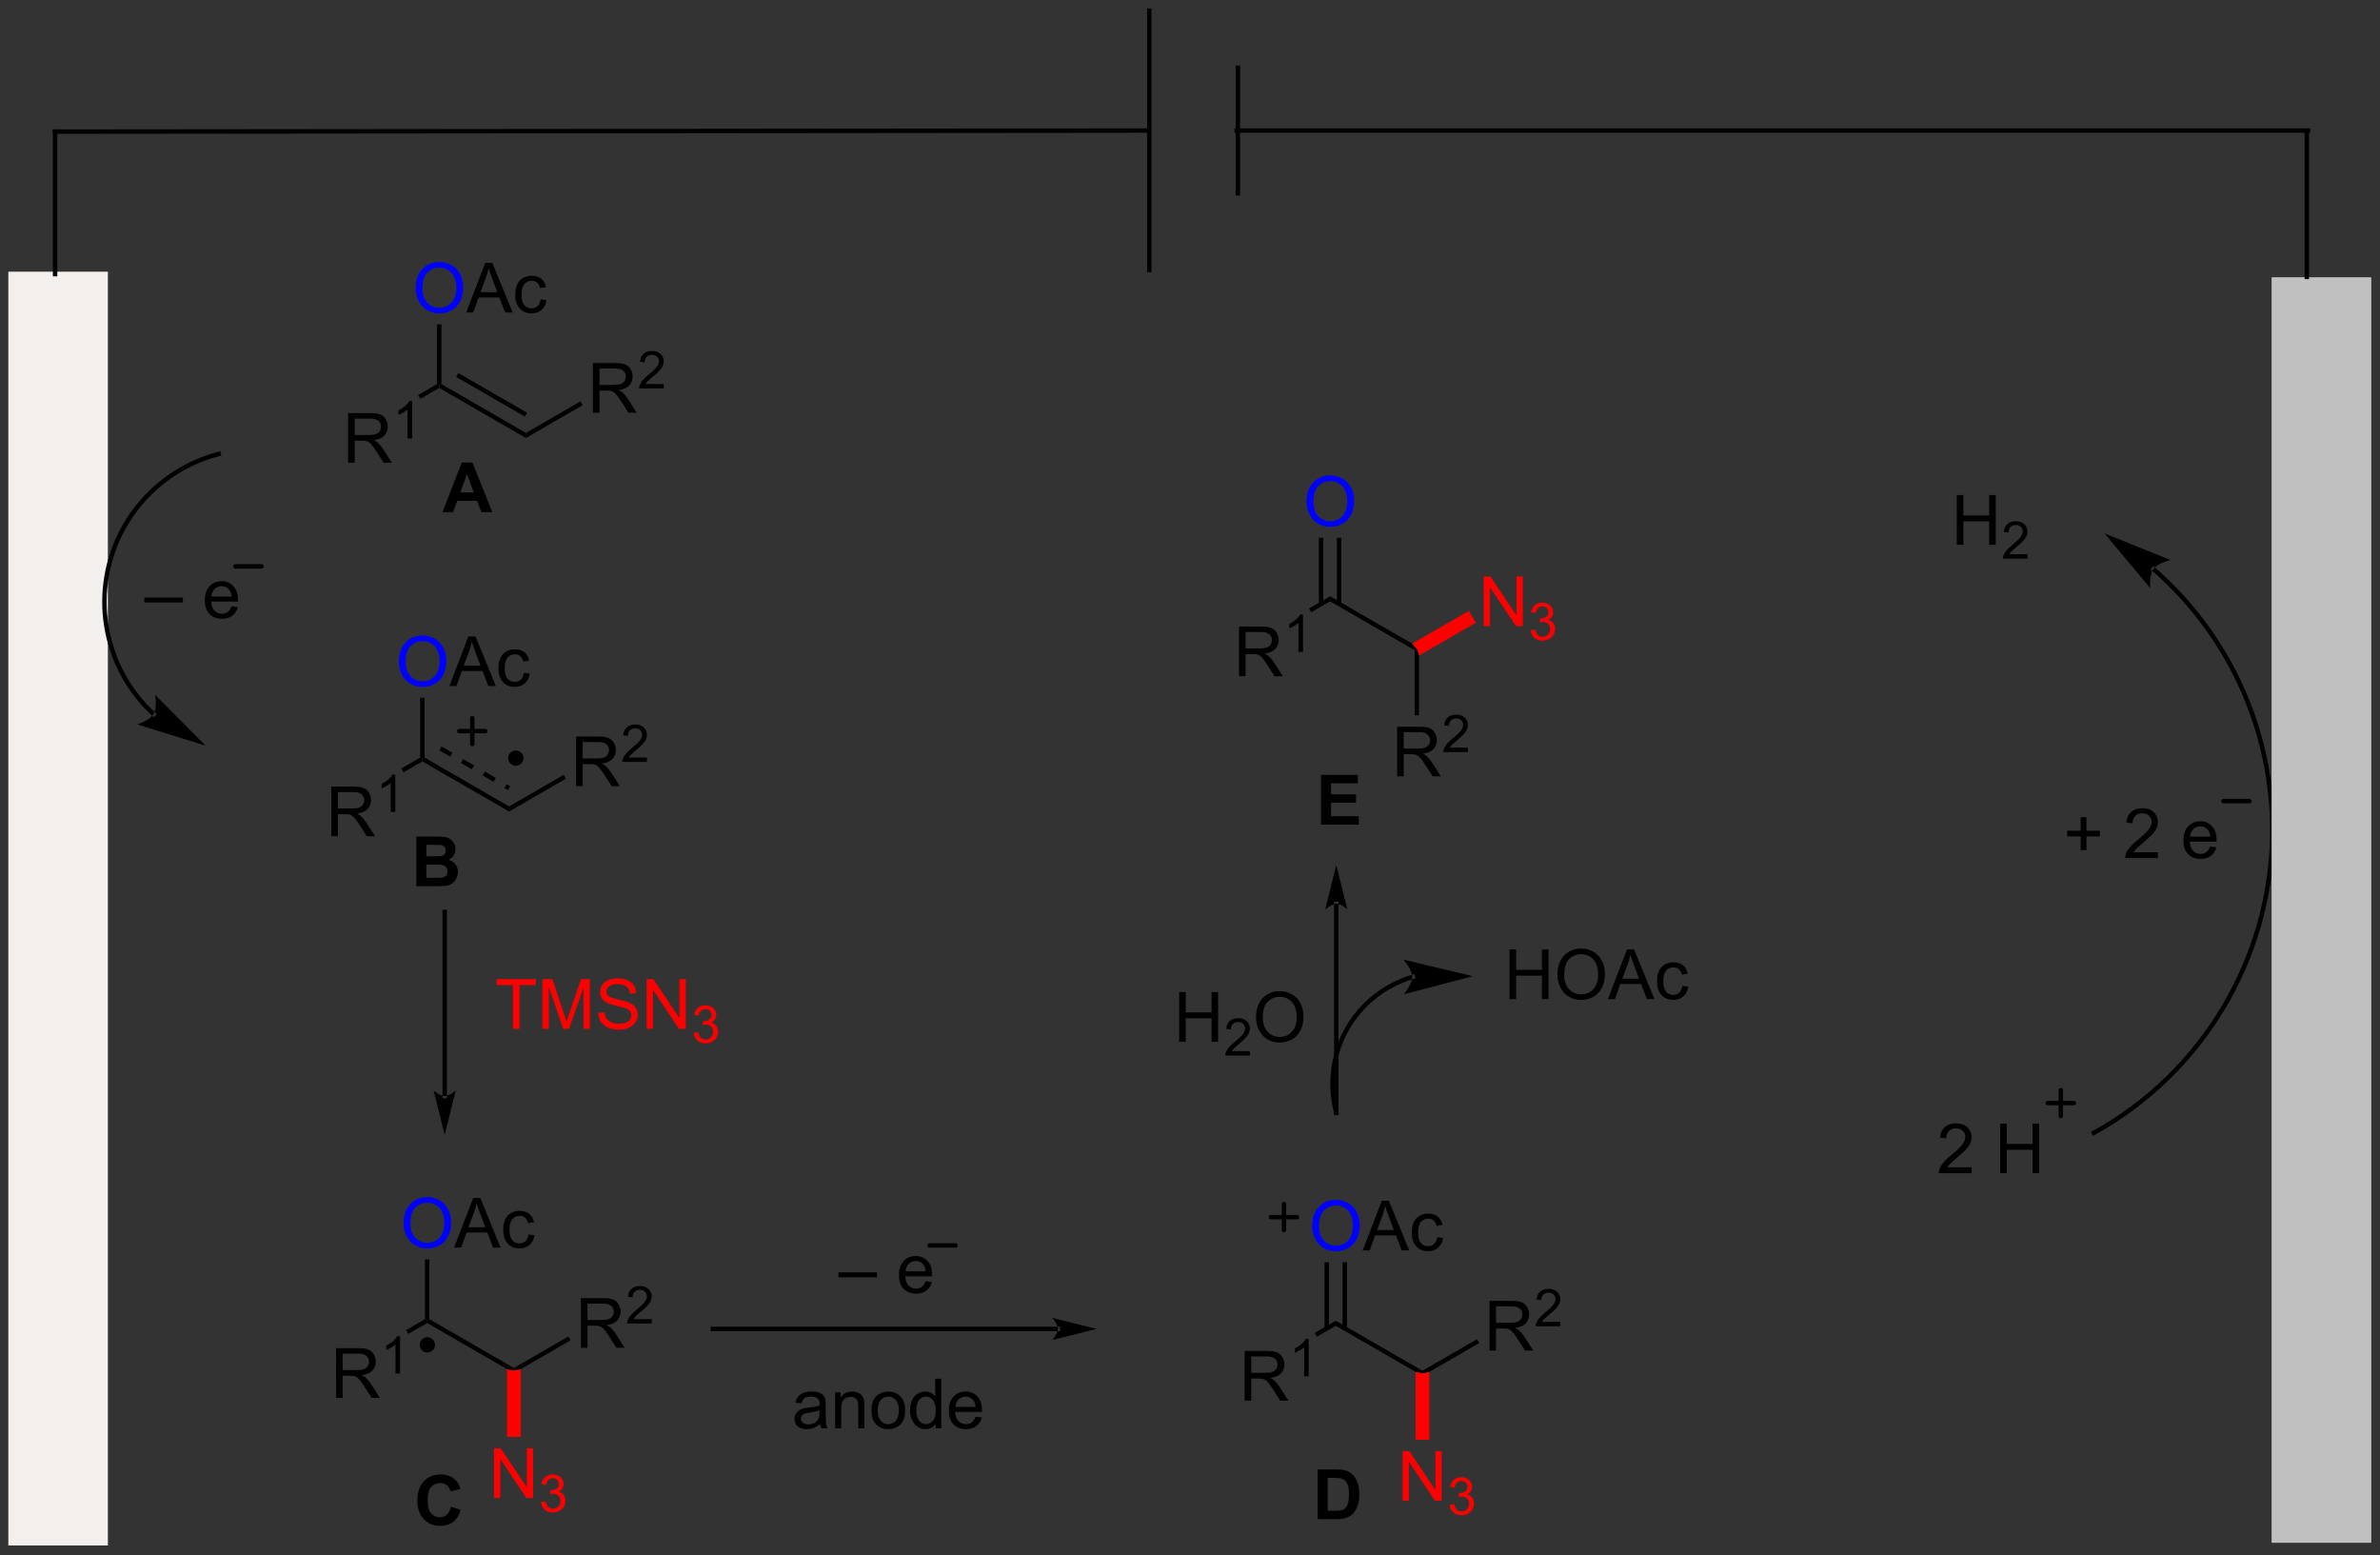 <?xml version="1.0" encoding="UTF-8"?>
<!DOCTYPE svg PUBLIC '-//W3C//DTD SVG 1.0//EN'
          'http://www.w3.org/TR/2001/REC-SVG-20010904/DTD/svg10.dtd'>
<svg stroke-dasharray="none" shape-rendering="auto" xmlns="http://www.w3.org/2000/svg" font-family="'Dialog'" text-rendering="auto" width="753" fill-opacity="1" color-interpolation="auto" color-rendering="auto" preserveAspectRatio="xMidYMid meet" font-size="12px" viewBox="0 0 753 492" fill="black" xmlns:xlink="http://www.w3.org/1999/xlink" stroke="black" image-rendering="auto" stroke-miterlimit="10" stroke-linecap="square" stroke-linejoin="miter" font-style="normal" stroke-width="1" height="492" stroke-dashoffset="0" font-weight="normal" stroke-opacity="1"
><rect x="0" y="0" width="753" height="492" fill="#333333" stroke="none"/><!--Generated by the Batik Graphics2D SVG Generator--><defs id="genericDefs"
  /><g
  ><defs id="defs1"
    ><clipPath clipPathUnits="userSpaceOnUse" id="clipPath1"
      ><path d="M0.941 0.37 L283.252 0.37 L283.252 184.685 L0.941 184.685 L0.941 0.37 Z"
      /></clipPath
      ><clipPath clipPathUnits="userSpaceOnUse" id="clipPath2"
      ><path d="M44.963 17.54 L44.963 196.73 L319.424 196.73 L319.424 17.54 Z"
      /></clipPath
    ></defs
    ><g fill="rgb(242,239,236)" transform="scale(2.667,2.667) translate(-0.941,-0.37) matrix(1.029,0,0,1.029,-45.308,-17.672)" stroke="rgb(242,239,236)"
    ><path d="M46.191 49.152 L57.135 49.152 L57.135 195.502 L46.191 195.502 Z" stroke="none" clip-path="url(#clipPath2)"
    /></g
    ><g fill="rgb(242,239,236)" stroke-width="0.51" transform="matrix(2.743,0,0,2.743,-123.332,-48.112)" stroke="rgb(242,239,236)"
    ><path fill="none" d="M46.191 49.152 L57.135 49.152 L57.135 195.502 L46.191 195.502 Z" clip-path="url(#clipPath2)"
    /></g
    ><g fill="rgb(242,239,236)" stroke-width="0.51" transform="matrix(2.743,0,0,2.743,-123.332,-48.112)" stroke="rgb(242,239,236)"
    ><path fill="none" d="M46.191 49.152 L57.135 49.152 L57.135 195.502 L46.191 195.502 Z" clip-path="url(#clipPath2)"
    /></g
    ><g transform="matrix(2.743,0,0,2.743,-123.332,-48.112)"
    ><path d="M177.311 32.849 L177.311 32.849 L51.317 32.973 L51.062 32.973 L51.061 32.463 L51.316 32.462 L177.311 32.339 L177.566 32.339 L177.566 32.849 Z" stroke="none" clip-path="url(#clipPath2)"
    /></g
    ><g transform="matrix(2.743,0,0,2.743,-123.332,-48.112)"
    ><path d="M177.782 18.768 L177.782 18.768 L177.782 48.681 L177.782 48.936 L177.272 48.936 L177.272 48.681 L177.272 18.768 L177.272 18.512 L177.782 18.512 Z" stroke="none" clip-path="url(#clipPath2)"
    /></g
    ><g transform="matrix(2.743,0,0,2.743,-123.332,-48.112)"
    ><path d="M187.995 25.352 L187.995 25.352 L187.995 39.838 L187.995 40.093 L187.485 40.093 L187.485 39.838 L187.485 25.352 L187.485 25.097 L187.995 25.097 Z" stroke="none" clip-path="url(#clipPath2)"
    /></g
    ><g transform="matrix(2.743,0,0,2.743,-123.332,-48.112)"
    ><path d="M62.517 100.085 L62.517 100.085 C62.515 100.084 62.514 100.083 62.512 100.082 L62.686 99.894 L62.513 100.082 C62.507 100.077 62.502 100.072 62.496 100.067 L62.67 99.879 L62.496 100.067 C62.153 99.749 61.822 99.418 61.505 99.075 L61.692 98.902 L61.505 99.075 C60.871 98.389 60.292 97.656 59.774 96.882 L59.986 96.74 L59.774 96.882 C57.701 93.786 56.594 90.044 56.772 86.131 L57.026 86.142 L56.772 86.131 C56.949 82.218 58.391 78.591 60.735 75.696 L60.735 75.696 C63.079 72.8 66.327 70.636 70.117 69.648 L70.364 69.584 L70.493 70.078 L70.246 70.142 C66.564 71.102 63.409 73.204 61.132 76.017 L60.933 75.856 L61.132 76.017 C58.854 78.83 57.454 82.353 57.281 86.154 L57.281 86.154 C57.109 89.955 58.184 93.591 60.198 96.598 L60.198 96.598 C60.702 97.35 61.264 98.063 61.879 98.729 L61.879 98.729 C62.187 99.062 62.509 99.383 62.843 99.692 L62.843 99.692 C62.848 99.697 62.853 99.702 62.858 99.707 L62.859 99.707 C62.86 99.708 62.861 99.709 62.862 99.71 L63.05 99.883 L62.704 100.258 ZM68.657 103.514 L62.851 97.657 C62.851 97.657 63.124 99.138 62.67 99.886 C62.217 100.635 60.779 101.079 60.779 101.079 Z" stroke="none" clip-path="url(#clipPath2)"
    /></g
    ><g transform="matrix(2.743,0,0,2.743,-123.332,-48.112)"
    ><path d="M85.115 70.902 L85.115 65.176 L87.654 65.176 Q88.419 65.176 88.818 65.329 Q89.216 65.483 89.453 65.874 Q89.693 66.264 89.693 66.738 Q89.693 67.347 89.297 67.767 Q88.904 68.183 88.078 68.295 Q88.38 68.441 88.537 68.582 Q88.867 68.887 89.164 69.342 L90.162 70.902 L89.209 70.902 L88.451 69.71 Q88.117 69.194 87.901 68.92 Q87.688 68.647 87.518 68.538 Q87.349 68.428 87.172 68.387 Q87.044 68.358 86.75 68.358 L85.873 68.358 L85.873 70.902 L85.115 70.902 ZM85.873 67.702 L87.5 67.702 Q88.021 67.702 88.313 67.595 Q88.607 67.488 88.758 67.251 Q88.912 67.014 88.912 66.738 Q88.912 66.332 88.615 66.072 Q88.32 65.808 87.685 65.808 L85.873 65.808 L85.873 67.702 Z" stroke="none" clip-path="url(#clipPath2)"
    /></g
    ><g transform="matrix(2.743,0,0,2.743,-123.332,-48.112)"
    ><path d="M92.498 68.102 L91.971 68.102 L91.971 64.741 Q91.779 64.922 91.471 65.104 Q91.162 65.286 90.916 65.378 L90.916 64.868 Q91.358 64.659 91.688 64.364 Q92.02 64.067 92.158 63.79 L92.498 63.79 L92.498 68.102 Z" stroke="none" clip-path="url(#clipPath2)"
    /></g
    ><g transform="matrix(2.743,0,0,2.743,-123.332,-48.112)"
    ><path d="M93.446 63.529 L93.191 63.087 L95.367 61.831 L95.622 61.978 L95.622 62.273 Z" stroke="none" clip-path="url(#clipPath2)"
    /></g
    ><g transform="matrix(2.743,0,0,2.743,-123.332,-48.112)"
    ><path d="M95.622 62.273 L95.622 61.978 L95.877 61.831 L105.622 67.458 L105.622 68.047 ZM97.573 60.999 L105.495 65.573 L105.75 65.131 L97.828 60.557 Z" stroke="none" clip-path="url(#clipPath2)"
    /></g
    ><g fill="blue" transform="matrix(2.743,0,0,2.743,-123.332,-48.112)" stroke="blue"
    ><path d="M92.91 50.792 Q92.91 49.365 93.675 48.56 Q94.441 47.753 95.652 47.753 Q96.444 47.753 97.079 48.133 Q97.717 48.511 98.05 49.188 Q98.386 49.865 98.386 50.724 Q98.386 51.597 98.035 52.284 Q97.683 52.972 97.037 53.326 Q96.394 53.68 95.647 53.68 Q94.839 53.68 94.201 53.289 Q93.566 52.896 93.238 52.222 Q92.91 51.544 92.91 50.792 ZM93.691 50.802 Q93.691 51.839 94.246 52.435 Q94.803 53.029 95.644 53.029 Q96.498 53.029 97.05 52.427 Q97.605 51.826 97.605 50.722 Q97.605 50.021 97.368 49.5 Q97.131 48.979 96.675 48.693 Q96.222 48.404 95.654 48.404 Q94.85 48.404 94.269 48.959 Q93.691 49.511 93.691 50.802 Z" stroke="none" clip-path="url(#clipPath2)"
    /></g
    ><g transform="matrix(2.743,0,0,2.743,-123.332,-48.112)"
    ><path d="M98.731 53.581 L100.932 47.854 L101.75 47.854 L104.093 53.581 L103.229 53.581 L102.562 51.847 L100.166 51.847 L99.539 53.581 L98.731 53.581 ZM100.385 51.229 L102.328 51.229 L101.729 49.644 Q101.455 48.919 101.323 48.456 Q101.213 49.005 101.015 49.55 L100.385 51.229 ZM107.315 52.06 L108.007 52.151 Q107.893 52.865 107.427 53.271 Q106.96 53.675 106.281 53.675 Q105.429 53.675 104.911 53.117 Q104.393 52.56 104.393 51.521 Q104.393 50.849 104.614 50.347 Q104.838 49.841 105.294 49.591 Q105.75 49.339 106.284 49.339 Q106.96 49.339 107.39 49.68 Q107.82 50.021 107.94 50.651 L107.257 50.755 Q107.159 50.339 106.911 50.128 Q106.664 49.917 106.312 49.917 Q105.781 49.917 105.448 50.297 Q105.117 50.677 105.117 51.503 Q105.117 52.339 105.437 52.719 Q105.757 53.097 106.273 53.097 Q106.687 53.097 106.963 52.844 Q107.242 52.589 107.315 52.06 Z" stroke="none" clip-path="url(#clipPath2)"
    /></g
    ><g transform="matrix(2.743,0,0,2.743,-123.332,-48.112)"
    ><path d="M95.877 61.831 L95.622 61.978 L95.367 61.831 L95.367 54.937 L95.877 54.937 Z" stroke="none" clip-path="url(#clipPath2)"
    /></g
    ><g transform="matrix(2.743,0,0,2.743,-123.332,-48.112)"
    ><path d="M113.353 65.129 L113.353 59.402 L115.892 59.402 Q116.657 59.402 117.056 59.556 Q117.454 59.709 117.691 60.1 Q117.931 60.49 117.931 60.964 Q117.931 61.574 117.535 61.993 Q117.142 62.41 116.316 62.522 Q116.618 62.668 116.775 62.808 Q117.105 63.113 117.402 63.569 L118.4 65.129 L117.447 65.129 L116.689 63.936 Q116.355 63.42 116.139 63.147 Q115.926 62.873 115.756 62.764 Q115.587 62.654 115.41 62.613 Q115.282 62.584 114.988 62.584 L114.111 62.584 L114.111 65.129 L113.353 65.129 ZM114.111 61.928 L115.738 61.928 Q116.259 61.928 116.551 61.821 Q116.845 61.714 116.996 61.477 Q117.15 61.24 117.15 60.964 Q117.15 60.558 116.853 60.298 Q116.558 60.035 115.923 60.035 L114.111 60.035 L114.111 61.928 Z" stroke="none" clip-path="url(#clipPath2)"
    /></g
    ><g transform="matrix(2.743,0,0,2.743,-123.332,-48.112)"
    ><path d="M121.521 61.821 L121.521 62.328 L118.681 62.328 Q118.676 62.137 118.744 61.961 Q118.852 61.672 119.09 61.391 Q119.33 61.11 119.781 60.741 Q120.48 60.166 120.727 59.831 Q120.973 59.495 120.973 59.196 Q120.973 58.883 120.748 58.668 Q120.525 58.452 120.164 58.452 Q119.783 58.452 119.555 58.68 Q119.326 58.909 119.324 59.313 L118.781 59.258 Q118.838 58.651 119.201 58.334 Q119.564 58.016 120.176 58.016 Q120.795 58.016 121.154 58.36 Q121.516 58.702 121.516 59.207 Q121.516 59.465 121.41 59.715 Q121.305 59.963 121.058 60.239 Q120.814 60.514 120.246 60.995 Q119.771 61.393 119.637 61.535 Q119.502 61.678 119.414 61.821 L121.521 61.821 Z" stroke="none" clip-path="url(#clipPath2)"
    /></g
    ><g transform="matrix(2.743,0,0,2.743,-123.332,-48.112)"
    ><path d="M105.622 68.047 L105.622 67.458 L111.916 63.824 L112.171 64.266 Z" stroke="none" clip-path="url(#clipPath2)"
    /></g
    ><g transform="matrix(2.743,0,0,2.743,-123.332,-48.112)"
    ><path d="M61.608 87.012 L61.608 86.445 L66.058 86.445 L66.058 87.012 L61.608 87.012 ZM71.662 87.466 L72.389 87.554 Q72.217 88.192 71.751 88.544 Q71.287 88.895 70.566 88.895 Q69.654 88.895 69.121 88.335 Q68.589 87.773 68.589 86.762 Q68.589 85.716 69.129 85.137 Q69.668 84.559 70.527 84.559 Q71.358 84.559 71.884 85.127 Q72.412 85.692 72.412 86.718 Q72.412 86.781 72.41 86.906 L69.316 86.906 Q69.355 87.591 69.701 87.955 Q70.05 88.317 70.569 88.317 Q70.957 88.317 71.23 88.114 Q71.504 87.911 71.662 87.466 ZM69.355 86.328 L71.67 86.328 Q71.623 85.804 71.404 85.544 Q71.069 85.137 70.535 85.137 Q70.05 85.137 69.72 85.463 Q69.389 85.786 69.355 86.328 Z" stroke="none" clip-path="url(#clipPath2)"
    /></g
    ><g transform="matrix(2.743,0,0,2.743,-123.332,-48.112)"
    ><path d="M83.175 113.973 L83.175 108.247 L85.715 108.247 Q86.48 108.247 86.879 108.4 Q87.277 108.554 87.514 108.945 Q87.754 109.335 87.754 109.809 Q87.754 110.419 87.358 110.838 Q86.965 111.254 86.139 111.367 Q86.441 111.512 86.597 111.653 Q86.928 111.958 87.225 112.413 L88.222 113.973 L87.269 113.973 L86.511 112.781 Q86.178 112.265 85.962 111.992 Q85.748 111.718 85.579 111.609 Q85.41 111.499 85.233 111.458 Q85.105 111.429 84.811 111.429 L83.933 111.429 L83.933 113.973 L83.175 113.973 ZM83.933 110.773 L85.561 110.773 Q86.082 110.773 86.373 110.666 Q86.668 110.559 86.819 110.322 Q86.972 110.085 86.972 109.809 Q86.972 109.403 86.675 109.143 Q86.381 108.879 85.746 108.879 L83.933 108.879 L83.933 110.773 Z" stroke="none" clip-path="url(#clipPath2)"
    /></g
    ><g transform="matrix(2.743,0,0,2.743,-123.332,-48.112)"
    ><path d="M90.559 111.173 L90.031 111.173 L90.031 107.812 Q89.84 107.994 89.531 108.175 Q89.223 108.357 88.977 108.449 L88.977 107.939 Q89.418 107.73 89.748 107.435 Q90.08 107.138 90.219 106.861 L90.559 106.861 L90.559 111.173 Z" stroke="none" clip-path="url(#clipPath2)"
    /></g
    ><g transform="matrix(2.743,0,0,2.743,-123.332,-48.112)"
    ><path d="M91.507 106.6 L91.252 106.158 L93.427 104.902 L93.682 105.049 L93.682 105.344 Z" stroke="none" clip-path="url(#clipPath2)"
    /></g
    ><g fill="blue" transform="matrix(2.743,0,0,2.743,-123.332,-48.112)" stroke="blue"
    ><path d="M90.97 93.863 Q90.97 92.436 91.736 91.631 Q92.502 90.824 93.713 90.824 Q94.504 90.824 95.14 91.204 Q95.778 91.582 96.111 92.259 Q96.447 92.936 96.447 93.795 Q96.447 94.668 96.095 95.355 Q95.744 96.043 95.098 96.397 Q94.455 96.751 93.707 96.751 Q92.9 96.751 92.262 96.36 Q91.627 95.967 91.298 95.293 Q90.97 94.615 90.97 93.863 ZM91.752 93.873 Q91.752 94.91 92.306 95.506 Q92.864 96.1 93.705 96.1 Q94.559 96.1 95.111 95.498 Q95.666 94.897 95.666 93.793 Q95.666 93.092 95.429 92.571 Q95.192 92.05 94.736 91.764 Q94.283 91.475 93.715 91.475 Q92.91 91.475 92.33 92.03 Q91.752 92.582 91.752 93.873 Z" stroke="none" clip-path="url(#clipPath2)"
    /></g
    ><g transform="matrix(2.743,0,0,2.743,-123.332,-48.112)"
    ><path d="M96.792 96.652 L98.993 90.925 L99.81 90.925 L102.154 96.652 L101.289 96.652 L100.623 94.918 L98.227 94.918 L97.599 96.652 L96.792 96.652 ZM98.446 94.3 L100.388 94.3 L99.789 92.715 Q99.516 91.99 99.383 91.527 Q99.274 92.076 99.076 92.621 L98.446 94.3 ZM105.375 95.131 L106.068 95.222 Q105.953 95.936 105.487 96.342 Q105.021 96.746 104.341 96.746 Q103.49 96.746 102.972 96.189 Q102.453 95.631 102.453 94.592 Q102.453 93.92 102.675 93.418 Q102.899 92.912 103.355 92.662 Q103.81 92.41 104.344 92.41 Q105.021 92.41 105.451 92.751 Q105.88 93.092 106 93.722 L105.318 93.826 Q105.219 93.41 104.972 93.199 Q104.724 92.988 104.373 92.988 Q103.841 92.988 103.508 93.368 Q103.177 93.748 103.177 94.574 Q103.177 95.41 103.498 95.79 Q103.818 96.168 104.334 96.168 Q104.748 96.168 105.024 95.915 Q105.302 95.66 105.375 95.131 Z" stroke="none" clip-path="url(#clipPath2)"
    /></g
    ><g transform="matrix(2.743,0,0,2.743,-123.332,-48.112)"
    ><path d="M93.937 104.902 L93.682 105.049 L93.427 104.902 L93.427 98.008 L93.937 98.008 Z" stroke="none" clip-path="url(#clipPath2)"
    /></g
    ><g transform="matrix(2.743,0,0,2.743,-123.332,-48.112)"
    ><path d="M111.413 108.2 L111.413 102.473 L113.952 102.473 Q114.718 102.473 115.116 102.627 Q115.515 102.78 115.752 103.171 Q115.991 103.561 115.991 104.035 Q115.991 104.645 115.596 105.064 Q115.202 105.481 114.377 105.593 Q114.679 105.739 114.835 105.879 Q115.166 106.184 115.463 106.64 L116.46 108.2 L115.507 108.2 L114.749 107.007 Q114.416 106.491 114.2 106.218 Q113.986 105.944 113.817 105.835 Q113.648 105.725 113.471 105.684 Q113.343 105.655 113.049 105.655 L112.171 105.655 L112.171 108.2 L111.413 108.2 ZM112.171 104.999 L113.799 104.999 Q114.32 104.999 114.611 104.892 Q114.906 104.785 115.056 104.549 Q115.21 104.311 115.21 104.035 Q115.21 103.629 114.913 103.369 Q114.619 103.106 113.984 103.106 L112.171 103.106 L112.171 104.999 Z" stroke="none" clip-path="url(#clipPath2)"
    /></g
    ><g transform="matrix(2.743,0,0,2.743,-123.332,-48.112)"
    ><path d="M119.582 104.892 L119.582 105.4 L116.742 105.4 Q116.736 105.208 116.805 105.032 Q116.912 104.743 117.15 104.462 Q117.391 104.181 117.842 103.812 Q118.541 103.237 118.787 102.901 Q119.033 102.566 119.033 102.267 Q119.033 101.954 118.808 101.739 Q118.586 101.522 118.225 101.522 Q117.844 101.522 117.615 101.751 Q117.387 101.98 117.385 102.384 L116.842 102.329 Q116.898 101.722 117.262 101.405 Q117.625 101.087 118.236 101.087 Q118.855 101.087 119.215 101.431 Q119.576 101.772 119.576 102.278 Q119.576 102.536 119.471 102.786 Q119.365 103.034 119.119 103.31 Q118.875 103.585 118.307 104.066 Q117.832 104.464 117.697 104.606 Q117.562 104.749 117.475 104.892 L119.582 104.892 Z" stroke="none" clip-path="url(#clipPath2)"
    /></g
    ><g transform="matrix(2.743,0,0,2.743,-123.332,-48.112)"
    ><path d="M103.683 111.118 L103.683 110.529 L109.977 106.895 L110.232 107.337 Z" stroke="none" clip-path="url(#clipPath2)"
    /></g
    ><g transform="matrix(2.743,0,0,2.743,-123.332,-48.112)"
    ><path d="M93.682 105.344 L93.682 105.049 L93.937 104.902 L103.683 110.529 L103.683 111.118 ZM95.633 104.07 L96.885 104.793 L97.14 104.351 L95.888 103.629 ZM98.137 105.516 L99.389 106.239 L99.644 105.797 L98.392 105.074 ZM100.641 106.962 L101.893 107.685 L102.148 107.243 L100.896 106.52 ZM103.145 108.407 L103.555 108.644 L103.81 108.202 L103.4 107.966 Z" stroke="none" clip-path="url(#clipPath2)"
    /></g
    ><g transform="matrix(2.743,0,0,2.743,-123.332,-48.112)"
    ><path d="M95.999 143.935 L95.999 143.935 L95.999 122.7 L95.999 122.445 L96.509 122.445 L96.509 122.7 L96.509 143.935 L96.509 144.19 L95.999 144.19 ZM96.254 148.399 L97.53 143.297 C97.53 143.297 96.812 143.935 96.254 143.935 C95.696 143.935 94.979 143.297 94.979 143.297 Z" stroke="none" clip-path="url(#clipPath2)"
    /></g
    ><g fill="red" transform="matrix(2.743,0,0,2.743,-123.332,-48.112)" stroke="red"
    ><path d="M104.129 136.18 L104.129 131.128 L102.241 131.128 L102.241 130.454 L106.781 130.454 L106.781 131.128 L104.887 131.128 L104.887 136.18 L104.129 136.18 ZM107.534 136.18 L107.534 130.454 L108.675 130.454 L110.032 134.509 Q110.219 135.074 110.305 135.355 Q110.402 135.042 110.61 134.438 L111.98 130.454 L113.001 130.454 L113.001 136.18 L112.269 136.18 L112.269 131.386 L110.605 136.18 L109.922 136.18 L108.266 131.305 L108.266 136.18 L107.534 136.18 ZM113.964 134.339 L114.68 134.277 Q114.73 134.707 114.915 134.983 Q115.102 135.259 115.493 135.428 Q115.883 135.597 116.37 135.597 Q116.805 135.597 117.136 135.47 Q117.469 135.339 117.631 135.115 Q117.792 134.891 117.792 134.626 Q117.792 134.355 117.636 134.154 Q117.48 133.954 117.12 133.816 Q116.891 133.727 116.102 133.537 Q115.313 133.347 114.995 133.18 Q114.587 132.964 114.383 132.647 Q114.183 132.329 114.183 131.933 Q114.183 131.501 114.428 131.123 Q114.675 130.746 115.146 130.55 Q115.62 130.355 116.198 130.355 Q116.837 130.355 117.321 130.561 Q117.808 130.766 118.068 131.165 Q118.331 131.563 118.352 132.066 L117.626 132.121 Q117.566 131.579 117.227 131.303 Q116.891 131.024 116.23 131.024 Q115.542 131.024 115.227 131.277 Q114.915 131.527 114.915 131.884 Q114.915 132.191 115.136 132.391 Q115.355 132.589 116.279 132.8 Q117.204 133.009 117.547 133.165 Q118.047 133.394 118.284 133.748 Q118.524 134.102 118.524 134.563 Q118.524 135.019 118.261 135.425 Q118.001 135.829 117.508 136.055 Q117.019 136.279 116.407 136.279 Q115.628 136.279 115.102 136.053 Q114.579 135.824 114.279 135.371 Q113.98 134.915 113.964 134.339 ZM119.55 136.18 L119.55 130.454 L120.329 130.454 L123.337 134.949 L123.337 130.454 L124.063 130.454 L124.063 136.18 L123.284 136.18 L120.277 131.68 L120.277 136.18 L119.55 136.18 Z" stroke="none" clip-path="url(#clipPath2)"
    /></g
    ><g fill="red" transform="matrix(2.743,0,0,2.743,-123.332,-48.112)" stroke="red"
    ><path d="M124.97 136.646 L125.497 136.575 Q125.589 137.025 125.806 137.222 Q126.025 137.419 126.339 137.419 Q126.71 137.419 126.966 137.161 Q127.224 136.904 127.224 136.523 Q127.224 136.159 126.986 135.925 Q126.749 135.689 126.382 135.689 Q126.234 135.689 126.011 135.747 L126.07 135.284 Q126.122 135.29 126.153 135.29 Q126.491 135.29 126.761 135.114 Q127.031 134.939 127.031 134.571 Q127.031 134.282 126.833 134.093 Q126.638 133.902 126.327 133.902 Q126.019 133.902 125.814 134.095 Q125.609 134.288 125.55 134.675 L125.023 134.581 Q125.12 134.05 125.462 133.759 Q125.806 133.468 126.316 133.468 Q126.667 133.468 126.962 133.618 Q127.259 133.769 127.415 134.03 Q127.572 134.29 127.572 134.583 Q127.572 134.863 127.421 135.091 Q127.273 135.32 126.98 135.454 Q127.361 135.542 127.572 135.82 Q127.782 136.095 127.782 136.511 Q127.782 137.073 127.372 137.466 Q126.962 137.857 126.335 137.857 Q125.771 137.857 125.396 137.521 Q125.023 137.183 124.97 136.646 Z" stroke="none" clip-path="url(#clipPath2)"
    /></g
    ><g transform="matrix(2.743,0,0,2.743,-123.332,-48.112)"
    ><path d="M83.726 178.73 L83.726 173.004 L86.265 173.004 Q87.031 173.004 87.429 173.157 Q87.828 173.311 88.065 173.702 Q88.304 174.092 88.304 174.566 Q88.304 175.175 87.908 175.595 Q87.515 176.011 86.69 176.123 Q86.992 176.269 87.148 176.41 Q87.479 176.715 87.776 177.17 L88.773 178.73 L87.82 178.73 L87.062 177.537 Q86.729 177.022 86.513 176.748 Q86.299 176.475 86.13 176.366 Q85.96 176.256 85.783 176.215 Q85.656 176.186 85.362 176.186 L84.484 176.186 L84.484 178.73 L83.726 178.73 ZM84.484 175.53 L86.112 175.53 Q86.632 175.53 86.924 175.423 Q87.218 175.316 87.369 175.079 Q87.523 174.842 87.523 174.566 Q87.523 174.16 87.226 173.899 Q86.932 173.636 86.296 173.636 L84.484 173.636 L84.484 175.53 Z" stroke="none" clip-path="url(#clipPath2)"
    /></g
    ><g transform="matrix(2.743,0,0,2.743,-123.332,-48.112)"
    ><path d="M91.109 175.93 L90.582 175.93 L90.582 172.569 Q90.391 172.75 90.082 172.932 Q89.774 173.114 89.528 173.206 L89.528 172.696 Q89.969 172.487 90.299 172.192 Q90.631 171.895 90.77 171.618 L91.109 171.618 L91.109 175.93 Z" stroke="none" clip-path="url(#clipPath2)"
    /></g
    ><g transform="matrix(2.743,0,0,2.743,-123.332,-48.112)"
    ><path d="M92.058 171.357 L91.802 170.915 L93.978 169.659 L94.233 169.806 L94.233 170.101 Z" stroke="none" clip-path="url(#clipPath2)"
    /></g
    ><g fill="blue" transform="matrix(2.743,0,0,2.743,-123.332,-48.112)" stroke="blue"
    ><path d="M91.521 158.62 Q91.521 157.193 92.287 156.388 Q93.052 155.581 94.263 155.581 Q95.055 155.581 95.69 155.961 Q96.328 156.339 96.662 157.016 Q96.998 157.693 96.998 158.552 Q96.998 159.425 96.646 160.112 Q96.294 160.8 95.649 161.154 Q95.005 161.508 94.258 161.508 Q93.451 161.508 92.813 161.117 Q92.177 160.724 91.849 160.05 Q91.521 159.373 91.521 158.62 ZM92.302 158.63 Q92.302 159.667 92.857 160.263 Q93.414 160.857 94.255 160.857 Q95.11 160.857 95.662 160.255 Q96.216 159.654 96.216 158.55 Q96.216 157.849 95.979 157.328 Q95.742 156.807 95.287 156.521 Q94.834 156.232 94.266 156.232 Q93.461 156.232 92.88 156.787 Q92.302 157.339 92.302 158.63 Z" stroke="none" clip-path="url(#clipPath2)"
    /></g
    ><g transform="matrix(2.743,0,0,2.743,-123.332,-48.112)"
    ><path d="M97.343 161.409 L99.543 155.682 L100.361 155.682 L102.705 161.409 L101.84 161.409 L101.173 159.675 L98.778 159.675 L98.15 161.409 L97.343 161.409 ZM98.996 159.057 L100.939 159.057 L100.34 157.471 Q100.067 156.748 99.934 156.284 Q99.824 156.833 99.626 157.378 L98.996 159.057 ZM105.926 159.888 L106.619 159.979 Q106.504 160.693 106.038 161.099 Q105.572 161.503 104.892 161.503 Q104.041 161.503 103.522 160.945 Q103.004 160.388 103.004 159.349 Q103.004 158.677 103.225 158.175 Q103.449 157.669 103.905 157.419 Q104.361 157.167 104.895 157.167 Q105.572 157.167 106.001 157.508 Q106.431 157.849 106.551 158.479 L105.869 158.583 Q105.77 158.167 105.522 157.956 Q105.275 157.745 104.923 157.745 Q104.392 157.745 104.059 158.125 Q103.728 158.505 103.728 159.331 Q103.728 160.167 104.048 160.547 Q104.369 160.925 104.884 160.925 Q105.298 160.925 105.574 160.672 Q105.853 160.417 105.926 159.888 Z" stroke="none" clip-path="url(#clipPath2)"
    /></g
    ><g transform="matrix(2.743,0,0,2.743,-123.332,-48.112)"
    ><path d="M94.488 169.659 L94.233 169.806 L93.978 169.659 L93.978 162.765 L94.488 162.765 Z" stroke="none" clip-path="url(#clipPath2)"
    /></g
    ><g fill="red" transform="matrix(2.743,0,0,2.743,-123.332,-48.112)" stroke="red"
    ><path d="M101.943 190.278 L101.943 184.551 L102.721 184.551 L105.729 189.046 L105.729 184.551 L106.456 184.551 L106.456 190.278 L105.677 190.278 L102.669 185.778 L102.669 190.278 L101.943 190.278 Z" stroke="none" clip-path="url(#clipPath2)"
    /></g
    ><g fill="red" transform="matrix(2.743,0,0,2.743,-123.332,-48.112)" stroke="red"
    ><path d="M107.363 190.743 L107.89 190.673 Q107.982 191.122 108.199 191.319 Q108.417 191.516 108.732 191.516 Q109.103 191.516 109.359 191.259 Q109.617 191.001 109.617 190.62 Q109.617 190.257 109.378 190.022 Q109.142 189.786 108.775 189.786 Q108.626 189.786 108.404 189.845 L108.462 189.382 Q108.515 189.387 108.546 189.387 Q108.884 189.387 109.154 189.212 Q109.423 189.036 109.423 188.669 Q109.423 188.38 109.226 188.19 Q109.031 187.999 108.72 187.999 Q108.412 187.999 108.207 188.192 Q108.001 188.386 107.943 188.772 L107.415 188.679 Q107.513 188.147 107.855 187.856 Q108.199 187.565 108.709 187.565 Q109.06 187.565 109.355 187.716 Q109.652 187.866 109.808 188.128 Q109.964 188.387 109.964 188.68 Q109.964 188.96 109.814 189.188 Q109.665 189.417 109.373 189.552 Q109.753 189.639 109.964 189.917 Q110.175 190.192 110.175 190.608 Q110.175 191.171 109.765 191.563 Q109.355 191.954 108.728 191.954 Q108.163 191.954 107.788 191.618 Q107.415 191.28 107.363 190.743 Z" stroke="none" clip-path="url(#clipPath2)"
    /></g
    ><g fill="red" transform="matrix(2.743,0,0,2.743,-123.332,-48.112)" stroke="red"
    ><path d="M103.44 175.417 L104.233 175.58 L105.027 175.417 L105.027 183.239 L103.44 183.239 Z" stroke="none" clip-path="url(#clipPath2)"
    /></g
    ><g transform="matrix(2.743,0,0,2.743,-123.332,-48.112)"
    ><path d="M94.233 170.101 L94.233 169.806 L94.488 169.659 L104.233 175.286 L104.233 175.58 L103.44 175.417 Z" stroke="none" clip-path="url(#clipPath2)"
    /></g
    ><g transform="matrix(2.743,0,0,2.743,-123.332,-48.112)"
    ><path d="M111.964 172.957 L111.964 167.23 L114.503 167.23 Q115.269 167.23 115.667 167.384 Q116.066 167.537 116.303 167.928 Q116.542 168.319 116.542 168.792 Q116.542 169.402 116.146 169.821 Q115.753 170.238 114.928 170.35 Q115.23 170.496 115.386 170.636 Q115.717 170.941 116.013 171.397 L117.011 172.957 L116.058 172.957 L115.3 171.764 Q114.967 171.248 114.751 170.975 Q114.537 170.701 114.368 170.592 Q114.198 170.482 114.021 170.441 Q113.894 170.412 113.599 170.412 L112.722 170.412 L112.722 172.957 L111.964 172.957 ZM112.722 169.756 L114.349 169.756 Q114.87 169.756 115.162 169.649 Q115.456 169.542 115.607 169.305 Q115.761 169.069 115.761 168.792 Q115.761 168.386 115.464 168.126 Q115.17 167.863 114.534 167.863 L112.722 167.863 L112.722 169.756 Z" stroke="none" clip-path="url(#clipPath2)"
    /></g
    ><g transform="matrix(2.743,0,0,2.743,-123.332,-48.112)"
    ><path d="M120.133 169.649 L120.133 170.156 L117.293 170.156 Q117.287 169.965 117.355 169.789 Q117.463 169.5 117.701 169.219 Q117.941 168.938 118.392 168.569 Q119.092 167.994 119.338 167.658 Q119.584 167.322 119.584 167.024 Q119.584 166.711 119.359 166.496 Q119.137 166.28 118.775 166.28 Q118.394 166.28 118.166 166.508 Q117.937 166.737 117.935 167.141 L117.392 167.086 Q117.449 166.479 117.812 166.162 Q118.176 165.844 118.787 165.844 Q119.406 165.844 119.766 166.188 Q120.127 166.53 120.127 167.035 Q120.127 167.293 120.021 167.543 Q119.916 167.791 119.67 168.067 Q119.426 168.342 118.857 168.822 Q118.383 169.221 118.248 169.363 Q118.113 169.506 118.025 169.649 L120.133 169.649 Z" stroke="none" clip-path="url(#clipPath2)"
    /></g
    ><g transform="matrix(2.743,0,0,2.743,-123.332,-48.112)"
    ><path d="M105.027 175.417 L104.233 175.58 L104.233 175.286 L110.527 171.652 L110.782 172.094 Z" stroke="none" clip-path="url(#clipPath2)"
    /></g
    ><g transform="matrix(2.743,0,0,2.743,-123.332,-48.112)"
    ><path d="M94.258 173.246 C93.913 173.246 93.633 172.967 93.633 172.621 C93.633 172.276 93.913 171.996 94.258 171.996 C94.603 171.996 94.883 172.276 94.883 172.621 C94.883 172.967 94.603 173.246 94.258 173.246" stroke="none" clip-path="url(#clipPath2)"
    /></g
    ><g stroke-width="0.51" transform="matrix(2.743,0,0,2.743,-123.332,-48.112)" stroke-linejoin="round" stroke-linecap="round"
    ><path fill="none" d="M94.258 173.246 C93.913 173.246 93.633 172.967 93.633 172.621 C93.633 172.276 93.913 171.996 94.258 171.996 C94.603 171.996 94.883 172.276 94.883 172.621 C94.883 172.967 94.603 173.246 94.258 173.246" clip-path="url(#clipPath2)"
    /></g
    ><g transform="matrix(2.743,0,0,2.743,-123.332,-48.112)"
    ><path d="M188.526 179.05 L188.526 173.324 L191.065 173.324 Q191.83 173.324 192.229 173.478 Q192.627 173.631 192.864 174.022 Q193.104 174.412 193.104 174.886 Q193.104 175.496 192.708 175.915 Q192.315 176.332 191.489 176.444 Q191.791 176.59 191.947 176.73 Q192.278 177.035 192.575 177.491 L193.572 179.05 L192.619 179.05 L191.862 177.858 Q191.528 177.342 191.312 177.069 Q191.099 176.795 190.929 176.686 Q190.76 176.577 190.583 176.535 Q190.455 176.506 190.161 176.506 L189.283 176.506 L189.283 179.05 L188.526 179.05 ZM189.283 175.85 L190.911 175.85 Q191.432 175.85 191.724 175.743 Q192.018 175.636 192.169 175.399 Q192.322 175.162 192.322 174.886 Q192.322 174.48 192.026 174.22 Q191.731 173.957 191.096 173.957 L189.283 173.957 L189.283 175.85 Z" stroke="none" clip-path="url(#clipPath2)"
    /></g
    ><g transform="matrix(2.743,0,0,2.743,-123.332,-48.112)"
    ><path d="M195.909 176.25 L195.382 176.25 L195.382 172.889 Q195.19 173.071 194.882 173.252 Q194.573 173.434 194.327 173.526 L194.327 173.016 Q194.768 172.807 195.099 172.512 Q195.431 172.215 195.569 171.938 L195.909 171.938 L195.909 176.25 Z" stroke="none" clip-path="url(#clipPath2)"
    /></g
    ><g transform="matrix(2.743,0,0,2.743,-123.332,-48.112)"
    ><path d="M196.857 171.677 L196.602 171.236 L199.033 169.832 L199.033 170.421 Z" stroke="none" clip-path="url(#clipPath2)"
    /></g
    ><g fill="blue" transform="matrix(2.743,0,0,2.743,-123.332,-48.112)" stroke="blue"
    ><path d="M196.321 158.94 Q196.321 157.513 197.086 156.708 Q197.852 155.901 199.063 155.901 Q199.855 155.901 200.49 156.281 Q201.128 156.659 201.461 157.336 Q201.797 158.013 201.797 158.872 Q201.797 159.745 201.446 160.432 Q201.094 161.12 200.448 161.474 Q199.805 161.828 199.058 161.828 Q198.25 161.828 197.612 161.438 Q196.977 161.044 196.649 160.37 Q196.321 159.693 196.321 158.94 ZM197.102 158.951 Q197.102 159.987 197.657 160.583 Q198.214 161.177 199.055 161.177 Q199.909 161.177 200.461 160.576 Q201.016 159.974 201.016 158.87 Q201.016 158.169 200.779 157.649 Q200.542 157.128 200.086 156.841 Q199.633 156.552 199.065 156.552 Q198.261 156.552 197.68 157.107 Q197.102 157.659 197.102 158.951 Z" stroke="none" clip-path="url(#clipPath2)"
    /></g
    ><g transform="matrix(2.743,0,0,2.743,-123.332,-48.112)"
    ><path d="M202.142 161.729 L204.343 156.003 L205.16 156.003 L207.504 161.729 L206.64 161.729 L205.973 159.995 L203.577 159.995 L202.95 161.729 L202.142 161.729 ZM203.796 159.378 L205.738 159.378 L205.14 157.792 Q204.866 157.068 204.733 156.604 Q204.624 157.154 204.426 157.698 L203.796 159.378 ZM210.726 160.208 L211.418 160.299 Q211.304 161.013 210.838 161.419 Q210.371 161.823 209.692 161.823 Q208.84 161.823 208.322 161.266 Q207.804 160.708 207.804 159.669 Q207.804 158.997 208.025 158.495 Q208.249 157.99 208.705 157.74 Q209.16 157.487 209.694 157.487 Q210.371 157.487 210.801 157.828 Q211.231 158.169 211.351 158.799 L210.668 158.904 Q210.569 158.487 210.322 158.276 Q210.075 158.065 209.723 158.065 Q209.192 158.065 208.858 158.445 Q208.528 158.826 208.528 159.651 Q208.528 160.487 208.848 160.867 Q209.168 161.245 209.684 161.245 Q210.098 161.245 210.374 160.992 Q210.653 160.737 210.726 160.208 Z" stroke="none" clip-path="url(#clipPath2)"
    /></g
    ><g transform="matrix(2.743,0,0,2.743,-123.332,-48.112)"
    ><path d="M200.327 170.727 L200.327 163.085 L199.817 163.085 L199.817 170.727 ZM198.248 170.727 L198.248 163.085 L197.738 163.085 L197.738 170.727 Z" stroke="none" clip-path="url(#clipPath2)"
    /></g
    ><g fill="red" transform="matrix(2.743,0,0,2.743,-123.332,-48.112)" stroke="red"
    ><path d="M206.742 190.598 L206.742 184.871 L207.521 184.871 L210.529 189.366 L210.529 184.871 L211.255 184.871 L211.255 190.598 L210.477 190.598 L207.469 186.098 L207.469 190.598 L206.742 190.598 Z" stroke="none" clip-path="url(#clipPath2)"
    /></g
    ><g fill="red" transform="matrix(2.743,0,0,2.743,-123.332,-48.112)" stroke="red"
    ><path d="M212.162 191.063 L212.69 190.993 Q212.781 191.442 212.998 191.639 Q213.217 191.837 213.531 191.837 Q213.903 191.837 214.158 191.579 Q214.416 191.321 214.416 190.94 Q214.416 190.577 214.178 190.343 Q213.941 190.106 213.574 190.106 Q213.426 190.106 213.203 190.165 L213.262 189.702 Q213.315 189.708 213.346 189.708 Q213.684 189.708 213.953 189.532 Q214.223 189.356 214.223 188.989 Q214.223 188.7 214.025 188.511 Q213.83 188.319 213.52 188.319 Q213.211 188.319 213.006 188.512 Q212.801 188.706 212.742 189.093 L212.215 188.999 Q212.313 188.468 212.654 188.177 Q212.998 187.886 213.508 187.886 Q213.859 187.886 214.154 188.036 Q214.451 188.186 214.608 188.448 Q214.764 188.708 214.764 189.001 Q214.764 189.28 214.613 189.508 Q214.465 189.737 214.172 189.872 Q214.553 189.96 214.764 190.237 Q214.975 190.512 214.975 190.929 Q214.975 191.491 214.565 191.883 Q214.154 192.274 213.528 192.274 Q212.963 192.274 212.588 191.938 Q212.215 191.6 212.162 191.063 Z" stroke="none" clip-path="url(#clipPath2)"
    /></g
    ><g fill="red" transform="matrix(2.743,0,0,2.743,-123.332,-48.112)" stroke="red"
    ><path d="M208.239 175.737 L209.033 175.9 L209.827 175.737 L209.827 183.56 L208.239 183.56 Z" stroke="none" clip-path="url(#clipPath2)"
    /></g
    ><g transform="matrix(2.743,0,0,2.743,-123.332,-48.112)"
    ><path d="M199.033 170.421 L199.033 169.832 L209.033 175.606 L209.033 175.9 L208.239 175.737 Z" stroke="none" clip-path="url(#clipPath2)"
    /></g
    ><g transform="matrix(2.743,0,0,2.743,-123.332,-48.112)"
    ><path d="M216.764 173.277 L216.764 167.55 L219.303 167.55 Q220.068 167.55 220.467 167.704 Q220.865 167.857 221.102 168.248 Q221.342 168.639 221.342 169.113 Q221.342 169.722 220.946 170.141 Q220.553 170.558 219.727 170.67 Q220.029 170.816 220.185 170.956 Q220.516 171.261 220.813 171.717 L221.81 173.277 L220.857 173.277 L220.1 172.084 Q219.766 171.568 219.55 171.295 Q219.337 171.022 219.167 170.912 Q218.998 170.803 218.821 170.761 Q218.693 170.732 218.399 170.732 L217.521 170.732 L217.521 173.277 L216.764 173.277 ZM217.521 170.076 L219.149 170.076 Q219.67 170.076 219.962 169.969 Q220.256 169.863 220.407 169.626 Q220.56 169.389 220.56 169.113 Q220.56 168.706 220.264 168.446 Q219.969 168.183 219.334 168.183 L217.521 168.183 L217.521 170.076 Z" stroke="none" clip-path="url(#clipPath2)"
    /></g
    ><g transform="matrix(2.743,0,0,2.743,-123.332,-48.112)"
    ><path d="M224.932 169.969 L224.932 170.477 L222.092 170.477 Q222.087 170.285 222.155 170.109 Q222.262 169.82 222.501 169.539 Q222.741 169.258 223.192 168.889 Q223.891 168.315 224.137 167.979 Q224.383 167.643 224.383 167.344 Q224.383 167.031 224.159 166.816 Q223.936 166.6 223.575 166.6 Q223.194 166.6 222.965 166.828 Q222.737 167.057 222.735 167.461 L222.192 167.406 Q222.249 166.799 222.612 166.483 Q222.975 166.164 223.587 166.164 Q224.206 166.164 224.565 166.508 Q224.926 166.85 224.926 167.356 Q224.926 167.613 224.821 167.863 Q224.715 168.112 224.469 168.387 Q224.225 168.662 223.657 169.143 Q223.182 169.541 223.048 169.684 Q222.913 169.826 222.825 169.969 L224.932 169.969 Z" stroke="none" clip-path="url(#clipPath2)"
    /></g
    ><g transform="matrix(2.743,0,0,2.743,-123.332,-48.112)"
    ><path d="M209.827 175.737 L209.033 175.9 L209.033 175.606 L215.327 171.972 L215.582 172.414 Z" stroke="none" clip-path="url(#clipPath2)"
    /></g
    ><g transform="matrix(2.743,0,0,2.743,-123.332,-48.112)"
    ><path d="M187.875 95.514 L187.875 89.788 L190.414 89.788 Q191.18 89.788 191.578 89.941 Q191.977 90.095 192.214 90.486 Q192.453 90.876 192.453 91.35 Q192.453 91.96 192.057 92.379 Q191.664 92.796 190.839 92.907 Q191.141 93.053 191.297 93.194 Q191.628 93.499 191.924 93.954 L192.922 95.514 L191.969 95.514 L191.211 94.322 Q190.878 93.806 190.661 93.532 Q190.448 93.259 190.279 93.15 Q190.109 93.04 189.932 92.999 Q189.805 92.97 189.51 92.97 L188.633 92.97 L188.633 95.514 L187.875 95.514 ZM188.633 92.314 L190.26 92.314 Q190.781 92.314 191.073 92.207 Q191.367 92.1 191.518 91.863 Q191.672 91.626 191.672 91.35 Q191.672 90.944 191.375 90.684 Q191.081 90.421 190.445 90.421 L188.633 90.421 L188.633 92.314 Z" stroke="none" clip-path="url(#clipPath2)"
    /></g
    ><g transform="matrix(2.743,0,0,2.743,-123.332,-48.112)"
    ><path d="M195.258 92.714 L194.731 92.714 L194.731 89.353 Q194.54 89.535 194.231 89.716 Q193.923 89.898 193.676 89.99 L193.676 89.48 Q194.118 89.271 194.448 88.976 Q194.78 88.679 194.919 88.402 L195.258 88.402 L195.258 92.714 Z" stroke="none" clip-path="url(#clipPath2)"
    /></g
    ><g transform="matrix(2.743,0,0,2.743,-123.332,-48.112)"
    ><path d="M196.206 88.141 L195.951 87.699 L198.382 86.296 L198.382 86.885 Z" stroke="none" clip-path="url(#clipPath2)"
    /></g
    ><g transform="matrix(2.743,0,0,2.743,-123.332,-48.112)"
    ><path d="M198.382 86.885 L198.382 86.296 L207.844 91.759 L208.382 92.364 L208.127 92.512 Z" stroke="none" clip-path="url(#clipPath2)"
    /></g
    ><g fill="blue" transform="matrix(2.743,0,0,2.743,-123.332,-48.112)" stroke="blue"
    ><path d="M195.67 75.404 Q195.67 73.977 196.435 73.172 Q197.201 72.365 198.412 72.365 Q199.204 72.365 199.839 72.745 Q200.477 73.123 200.81 73.8 Q201.147 74.477 201.147 75.336 Q201.147 76.209 200.795 76.896 Q200.443 77.584 199.798 77.938 Q199.154 78.292 198.407 78.292 Q197.6 78.292 196.962 77.901 Q196.326 77.508 195.998 76.834 Q195.67 76.157 195.67 75.404 ZM196.451 75.415 Q196.451 76.451 197.006 77.047 Q197.563 77.641 198.404 77.641 Q199.258 77.641 199.81 77.04 Q200.365 76.438 200.365 75.334 Q200.365 74.633 200.128 74.112 Q199.891 73.591 199.435 73.305 Q198.982 73.016 198.415 73.016 Q197.61 73.016 197.029 73.571 Q196.451 74.123 196.451 75.415 Z" stroke="none" clip-path="url(#clipPath2)"
    /></g
    ><g transform="matrix(2.743,0,0,2.743,-123.332,-48.112)"
    ><path d="M199.676 87.191 L199.676 79.549 L199.166 79.549 L199.166 87.191 ZM197.598 87.191 L197.598 79.549 L197.088 79.549 L197.088 87.191 Z" stroke="none" clip-path="url(#clipPath2)"
    /></g
    ><g fill="red" transform="matrix(2.743,0,0,2.743,-123.332,-48.112)" stroke="red"
    ><path d="M216.092 89.741 L216.092 84.014 L216.871 84.014 L219.879 88.509 L219.879 84.014 L220.605 84.014 L220.605 89.741 L219.826 89.741 L216.819 85.241 L216.819 89.741 L216.092 89.741 Z" stroke="none" clip-path="url(#clipPath2)"
    /></g
    ><g fill="red" transform="matrix(2.743,0,0,2.743,-123.332,-48.112)" stroke="red"
    ><path d="M221.512 90.206 L222.039 90.135 Q222.131 90.585 222.348 90.782 Q222.567 90.979 222.881 90.979 Q223.252 90.979 223.508 90.722 Q223.766 90.464 223.766 90.083 Q223.766 89.719 223.528 89.485 Q223.291 89.249 222.924 89.249 Q222.776 89.249 222.553 89.307 L222.612 88.844 Q222.664 88.85 222.696 88.85 Q223.034 88.85 223.303 88.675 Q223.573 88.499 223.573 88.132 Q223.573 87.843 223.375 87.653 Q223.18 87.462 222.869 87.462 Q222.561 87.462 222.356 87.655 Q222.151 87.848 222.092 88.235 L221.565 88.141 Q221.662 87.61 222.004 87.319 Q222.348 87.028 222.858 87.028 Q223.209 87.028 223.504 87.178 Q223.801 87.329 223.957 87.591 Q224.114 87.85 224.114 88.143 Q224.114 88.423 223.963 88.651 Q223.815 88.88 223.522 89.014 Q223.903 89.102 224.114 89.38 Q224.325 89.655 224.325 90.071 Q224.325 90.634 223.914 91.026 Q223.504 91.417 222.877 91.417 Q222.313 91.417 221.938 91.081 Q221.565 90.743 221.512 90.206 Z" stroke="none" clip-path="url(#clipPath2)"
    /></g
    ><g fill="red" transform="matrix(2.743,0,0,2.743,-123.332,-48.112)" stroke="red"
    ><path d="M208.637 93.133 L208.382 92.364 L207.844 91.759 L214.391 87.978 L215.185 89.353 Z" stroke="none" clip-path="url(#clipPath2)"
    /></g
    ><g transform="matrix(2.743,0,0,2.743,-123.332,-48.112)"
    ><path d="M206.113 107.062 L206.113 101.335 L208.652 101.335 Q209.417 101.335 209.816 101.489 Q210.214 101.642 210.451 102.033 Q210.691 102.424 210.691 102.898 Q210.691 103.507 210.295 103.926 Q209.902 104.343 209.076 104.455 Q209.378 104.601 209.534 104.742 Q209.865 105.046 210.162 105.502 L211.159 107.062 L210.206 107.062 L209.448 105.869 Q209.115 105.353 208.899 105.08 Q208.685 104.807 208.516 104.697 Q208.347 104.588 208.17 104.546 Q208.042 104.517 207.748 104.517 L206.87 104.517 L206.87 107.062 L206.113 107.062 ZM206.87 103.861 L208.498 103.861 Q209.019 103.861 209.31 103.754 Q209.605 103.648 209.756 103.411 Q209.909 103.174 209.909 102.898 Q209.909 102.492 209.613 102.231 Q209.318 101.968 208.683 101.968 L206.87 101.968 L206.87 103.861 Z" stroke="none" clip-path="url(#clipPath2)"
    /></g
    ><g transform="matrix(2.743,0,0,2.743,-123.332,-48.112)"
    ><path d="M214.281 103.754 L214.281 104.262 L211.441 104.262 Q211.435 104.07 211.504 103.895 Q211.611 103.606 211.849 103.324 Q212.09 103.043 212.541 102.674 Q213.24 102.1 213.486 101.764 Q213.732 101.428 213.732 101.129 Q213.732 100.817 213.508 100.602 Q213.285 100.385 212.924 100.385 Q212.543 100.385 212.314 100.613 Q212.086 100.842 212.084 101.246 L211.541 101.192 Q211.597 100.584 211.961 100.268 Q212.324 99.949 212.935 99.949 Q213.554 99.949 213.914 100.293 Q214.275 100.635 214.275 101.141 Q214.275 101.398 214.17 101.648 Q214.064 101.897 213.818 102.172 Q213.574 102.447 213.006 102.928 Q212.531 103.326 212.396 103.469 Q212.262 103.611 212.174 103.754 L214.281 103.754 Z" stroke="none" clip-path="url(#clipPath2)"
    /></g
    ><g transform="matrix(2.743,0,0,2.743,-123.332,-48.112)"
    ><path d="M208.127 92.512 L208.382 92.364 L208.637 93.133 L208.637 100.023 L208.127 100.023 Z" stroke="none" clip-path="url(#clipPath2)"
    /></g
    ><g transform="matrix(2.743,0,0,2.743,-123.332,-48.112)"
    ><path d="M286.361 147.953 L286.361 147.953 C298.756 141.082 306.543 128.12 306.79 113.95 L306.794 113.695 L307.304 113.704 L307.3 113.959 C307.05 128.311 299.162 141.439 286.608 148.399 L286.385 148.523 L286.138 148.076 ZM306.79 113.95 L306.79 113.95 C306.913 106.865 305.142 100.017 301.821 94.027 L301.821 94.027 C300.161 91.032 298.113 88.252 295.721 85.764 L295.905 85.588 L295.721 85.764 C295.123 85.142 294.504 84.539 293.864 83.955 L294.036 83.766 L293.864 83.955 C293.704 83.809 293.542 83.664 293.38 83.52 L293.38 83.52 C293.339 83.484 293.298 83.448 293.257 83.413 L293.425 83.221 L293.258 83.413 L293.247 83.404 L293.247 83.404 L293.237 83.395 L293.237 83.395 L293.227 83.386 L293.395 83.194 L293.227 83.386 C293.222 83.382 293.216 83.377 293.211 83.372 L293.379 83.18 L293.211 83.372 C293.209 83.371 293.207 83.369 293.205 83.367 L293.204 83.366 L293.2 83.362 L293.368 83.17 L293.2 83.363 C293.2 83.363 293.2 83.362 293.199 83.362 L293.199 83.362 C293.198 83.361 293.197 83.361 293.197 83.36 L293.006 83.192 L293.343 82.809 L293.534 82.977 C293.535 82.978 293.535 82.978 293.535 82.978 L293.535 82.978 C293.535 82.978 293.535 82.978 293.535 82.978 L293.536 82.978 L293.539 82.982 L293.372 83.174 L293.538 82.981 C293.541 82.983 293.544 82.986 293.547 82.989 L293.547 82.989 C293.553 82.993 293.557 82.997 293.562 83.001 L293.563 83.002 L293.573 83.011 L293.573 83.011 L293.583 83.02 L293.583 83.02 L293.593 83.029 L293.594 83.029 C293.635 83.065 293.676 83.101 293.717 83.138 L293.548 83.329 L293.717 83.138 C293.882 83.283 294.046 83.43 294.208 83.578 L294.208 83.578 C294.856 84.169 295.484 84.781 296.089 85.411 L296.089 85.411 C298.512 87.93 300.586 90.746 302.267 93.779 L302.044 93.903 L302.267 93.779 C305.631 99.846 307.425 106.783 307.3 113.959 L307.295 114.214 L306.785 114.205 ZM287.688 79.038 L292.981 85.362 C292.981 85.362 292.834 83.864 293.349 83.156 C293.863 82.449 295.334 82.127 295.334 82.127 Z" stroke="none" clip-path="url(#clipPath2)"
    /></g
    ><g transform="matrix(2.743,0,0,2.743,-123.332,-48.112)"
    ><path d="M272.381 152.152 L272.381 152.829 L268.594 152.829 Q268.587 152.574 268.678 152.339 Q268.821 151.954 269.139 151.579 Q269.459 151.204 270.061 150.712 Q270.993 149.946 271.321 149.498 Q271.649 149.05 271.649 148.652 Q271.649 148.235 271.35 147.949 Q271.053 147.66 270.571 147.66 Q270.063 147.66 269.759 147.964 Q269.454 148.269 269.451 148.808 L268.727 148.735 Q268.803 147.925 269.287 147.504 Q269.772 147.079 270.587 147.079 Q271.412 147.079 271.891 147.537 Q272.373 147.993 272.373 148.667 Q272.373 149.011 272.233 149.345 Q272.092 149.675 271.764 150.042 Q271.438 150.41 270.68 151.05 Q270.048 151.582 269.868 151.772 Q269.688 151.962 269.571 152.152 L272.381 152.152 ZM275.665 152.829 L275.665 147.102 L276.423 147.102 L276.423 149.454 L279.399 149.454 L279.399 147.102 L280.157 147.102 L280.157 152.829 L279.399 152.829 L279.399 150.129 L276.423 150.129 L276.423 152.829 L275.665 152.829 Z" stroke="none" clip-path="url(#clipPath2)"
    /></g
    ><g transform="matrix(2.743,0,0,2.743,-123.332,-48.112)"
    ><path d="M284.954 115.565 L284.954 113.995 L283.394 113.995 L283.394 113.338 L284.954 113.338 L284.954 111.781 L285.618 111.781 L285.618 113.338 L287.175 113.338 L287.175 113.995 L285.618 113.995 L285.618 115.565 L284.954 115.565 ZM293.872 115.815 L293.872 116.492 L290.085 116.492 Q290.078 116.237 290.169 116.002 Q290.312 115.617 290.63 115.242 Q290.95 114.867 291.552 114.375 Q292.484 113.609 292.812 113.161 Q293.14 112.713 293.14 112.315 Q293.14 111.898 292.841 111.612 Q292.544 111.323 292.062 111.323 Q291.554 111.323 291.25 111.627 Q290.945 111.932 290.942 112.471 L290.218 112.398 Q290.294 111.588 290.778 111.166 Q291.262 110.742 292.078 110.742 Q292.903 110.742 293.382 111.2 Q293.864 111.656 293.864 112.33 Q293.864 112.674 293.723 113.007 Q293.583 113.338 293.255 113.705 Q292.929 114.073 292.171 114.713 Q291.538 115.245 291.359 115.435 Q291.179 115.625 291.062 115.815 L293.872 115.815 ZM299.882 115.156 L300.609 115.245 Q300.437 115.882 299.971 116.234 Q299.507 116.586 298.786 116.586 Q297.875 116.586 297.341 116.026 Q296.809 115.463 296.809 114.453 Q296.809 113.406 297.348 112.828 Q297.887 112.25 298.747 112.25 Q299.578 112.25 300.104 112.817 Q300.632 113.382 300.632 114.409 Q300.632 114.471 300.63 114.596 L297.536 114.596 Q297.575 115.281 297.921 115.645 Q298.27 116.007 298.788 116.007 Q299.177 116.007 299.45 115.804 Q299.723 115.601 299.882 115.156 ZM297.575 114.018 L299.89 114.018 Q299.843 113.495 299.625 113.234 Q299.288 112.828 298.755 112.828 Q298.27 112.828 297.94 113.153 Q297.609 113.476 297.575 114.018 Z" stroke="none" clip-path="url(#clipPath2)"
    /></g
    ><g transform="matrix(2.743,0,0,2.743,-123.332,-48.112)"
    ><path d="M270.665 80.357 L270.665 74.63 L271.423 74.63 L271.423 76.982 L274.4 76.982 L274.4 74.63 L275.158 74.63 L275.158 80.357 L274.4 80.357 L274.4 77.656 L271.423 77.656 L271.423 80.357 L270.665 80.357 Z" stroke="none" clip-path="url(#clipPath2)"
    /></g
    ><g transform="matrix(2.743,0,0,2.743,-123.332,-48.112)"
    ><path d="M278.824 81.449 L278.824 81.957 L275.984 81.957 Q275.978 81.765 276.046 81.589 Q276.154 81.3 276.392 81.019 Q276.632 80.738 277.083 80.369 Q277.783 79.794 278.029 79.459 Q278.275 79.123 278.275 78.824 Q278.275 78.511 278.05 78.296 Q277.827 78.08 277.466 78.08 Q277.085 78.08 276.857 78.308 Q276.628 78.537 276.626 78.941 L276.083 78.886 Q276.14 78.279 276.503 77.963 Q276.866 77.644 277.478 77.644 Q278.097 77.644 278.456 77.988 Q278.818 78.33 278.818 78.835 Q278.818 79.093 278.712 79.343 Q278.607 79.591 278.361 79.867 Q278.116 80.142 277.548 80.623 Q277.074 81.021 276.939 81.164 Q276.804 81.306 276.716 81.449 L278.824 81.449 Z" stroke="none" clip-path="url(#clipPath2)"
    /></g
    ><g transform="matrix(2.743,0,0,2.743,-123.332,-48.112)"
    ><path d="M166.98 171.041 L166.98 171.041 L127.182 171.041 L126.927 171.041 L126.927 170.531 L127.182 170.531 L166.98 170.531 L167.235 170.531 L167.235 171.041 ZM171.445 170.786 L166.342 169.511 C166.342 169.511 166.98 170.228 166.98 170.786 C166.98 171.344 166.342 172.062 166.342 172.062 Z" stroke="none" clip-path="url(#clipPath2)"
    /></g
    ><g transform="matrix(2.743,0,0,2.743,-123.332,-48.112)"
    ><path d="M199.351 121.764 L199.351 121.764 L199.351 145.865 L199.351 146.12 L198.841 146.12 L198.841 145.865 L198.841 121.764 L198.841 121.509 L199.351 121.509 ZM199.096 117.3 L197.821 122.402 C197.821 122.402 198.538 121.764 199.096 121.764 C199.655 121.764 200.372 122.402 200.372 122.402 Z" stroke="none" clip-path="url(#clipPath2)"
    /></g
    ><g transform="matrix(2.743,0,0,2.743,-123.332,-48.112)"
    ><path d="M180.975 137.663 L180.975 131.936 L181.733 131.936 L181.733 134.288 L184.709 134.288 L184.709 131.936 L185.467 131.936 L185.467 137.663 L184.709 137.663 L184.709 134.962 L181.733 134.962 L181.733 137.663 L180.975 137.663 Z" stroke="none" clip-path="url(#clipPath2)"
    /></g
    ><g transform="matrix(2.743,0,0,2.743,-123.332,-48.112)"
    ><path d="M189.133 138.755 L189.133 139.263 L186.293 139.263 Q186.288 139.071 186.356 138.895 Q186.463 138.606 186.702 138.325 Q186.942 138.044 187.393 137.675 Q188.092 137.101 188.338 136.765 Q188.584 136.429 188.584 136.13 Q188.584 135.817 188.36 135.602 Q188.137 135.386 187.776 135.386 Q187.395 135.386 187.167 135.614 Q186.938 135.843 186.936 136.247 L186.393 136.192 Q186.45 135.585 186.813 135.268 Q187.176 134.95 187.788 134.95 Q188.407 134.95 188.766 135.294 Q189.127 135.636 189.127 136.142 Q189.127 136.399 189.022 136.649 Q188.917 136.897 188.67 137.173 Q188.426 137.448 187.858 137.929 Q187.383 138.327 187.249 138.47 Q187.114 138.612 187.026 138.755 L189.133 138.755 Z" stroke="none" clip-path="url(#clipPath2)"
    /></g
    ><g transform="matrix(2.743,0,0,2.743,-123.332,-48.112)"
    ><path d="M189.837 134.874 Q189.837 133.446 190.602 132.642 Q191.368 131.834 192.579 131.834 Q193.371 131.834 194.006 132.215 Q194.644 132.592 194.977 133.269 Q195.313 133.946 195.313 134.806 Q195.313 135.678 194.962 136.366 Q194.61 137.053 193.964 137.407 Q193.321 137.762 192.574 137.762 Q191.766 137.762 191.128 137.371 Q190.493 136.978 190.165 136.303 Q189.837 135.626 189.837 134.874 ZM190.618 134.884 Q190.618 135.92 191.173 136.517 Q191.73 137.111 192.571 137.111 Q193.425 137.111 193.977 136.509 Q194.532 135.907 194.532 134.803 Q194.532 134.103 194.295 133.582 Q194.058 133.061 193.602 132.775 Q193.149 132.486 192.582 132.486 Q191.777 132.486 191.196 133.04 Q190.618 133.592 190.618 134.884 Z" stroke="none" clip-path="url(#clipPath2)"
    /></g
    ><g fill="silver" transform="matrix(2.743,0,0,2.743,-123.332,-48.112)" stroke="silver"
    ><path d="M307.253 49.792 L318.197 49.792 L318.197 195.182 L307.253 195.182 Z" stroke="none" clip-path="url(#clipPath2)"
    /></g
    ><g fill="silver" stroke-width="0.51" transform="matrix(2.743,0,0,2.743,-123.332,-48.112)" stroke="silver"
    ><path fill="none" d="M307.253 49.792 L318.197 49.792 L318.197 195.182 L307.253 195.182 Z" clip-path="url(#clipPath2)"
    /></g
    ><g fill="silver" stroke-width="0.51" transform="matrix(2.743,0,0,2.743,-123.332,-48.112)" stroke="silver"
    ><path fill="none" d="M307.253 49.792 L318.197 49.792 L318.197 195.182 L307.253 195.182 Z" clip-path="url(#clipPath2)"
    /></g
    ><g transform="matrix(2.743,0,0,2.743,-123.332,-48.112)"
    ><path d="M101.744 76.595 L100.486 76.595 L99.986 75.293 L97.697 75.293 L97.223 76.595 L95.996 76.595 L98.228 70.868 L99.45 70.868 L101.744 76.595 ZM99.614 74.329 L98.825 72.204 L98.051 74.329 L99.614 74.329 Z" stroke="none" clip-path="url(#clipPath2)"
    /></g
    ><g transform="matrix(2.743,0,0,2.743,-123.332,-48.112)"
    ><path d="M92.982 114.008 L95.272 114.008 Q95.951 114.008 96.284 114.066 Q96.621 114.121 96.883 114.3 Q97.147 114.48 97.321 114.779 Q97.498 115.079 97.498 115.449 Q97.498 115.852 97.282 116.188 Q97.066 116.524 96.693 116.691 Q97.217 116.844 97.498 117.212 Q97.779 117.579 97.779 118.074 Q97.779 118.464 97.597 118.834 Q97.417 119.204 97.102 119.425 Q96.787 119.644 96.326 119.696 Q96.037 119.727 94.933 119.735 L92.982 119.735 L92.982 114.008 ZM94.139 114.962 L94.139 116.285 L94.897 116.285 Q95.574 116.285 95.738 116.266 Q96.034 116.23 96.204 116.061 Q96.373 115.891 96.373 115.613 Q96.373 115.347 96.227 115.183 Q96.081 115.016 95.792 114.98 Q95.621 114.962 94.803 114.962 L94.139 114.962 ZM94.139 117.238 L94.139 118.769 L95.209 118.769 Q95.834 118.769 96.003 118.735 Q96.261 118.688 96.422 118.506 Q96.584 118.324 96.584 118.019 Q96.584 117.761 96.459 117.582 Q96.334 117.402 96.097 117.321 Q95.863 117.238 95.074 117.238 L94.139 117.238 Z" stroke="none" clip-path="url(#clipPath2)"
    /></g
    ><g transform="matrix(2.743,0,0,2.743,-123.332,-48.112)"
    ><path d="M96.97 191.286 L98.09 191.643 Q97.832 192.58 97.233 193.036 Q96.634 193.492 95.712 193.492 Q94.572 193.492 93.837 192.713 Q93.103 191.932 93.103 190.58 Q93.103 189.151 93.84 188.359 Q94.579 187.567 95.782 187.567 Q96.832 187.567 97.488 188.19 Q97.879 188.557 98.074 189.244 L96.931 189.518 Q96.829 189.073 96.507 188.815 Q96.183 188.557 95.723 188.557 Q95.087 188.557 94.689 189.015 Q94.293 189.471 94.293 190.494 Q94.293 191.58 94.683 192.041 Q95.074 192.502 95.699 192.502 Q96.16 192.502 96.491 192.211 Q96.824 191.916 96.97 191.286 Z" stroke="none" clip-path="url(#clipPath2)"
    /></g
    ><g transform="matrix(2.743,0,0,2.743,-123.332,-48.112)"
    ><path d="M196.95 186.991 L199.065 186.991 Q199.779 186.991 200.154 187.101 Q200.659 187.249 201.018 187.629 Q201.377 188.007 201.565 188.556 Q201.752 189.103 201.752 189.908 Q201.752 190.616 201.575 191.127 Q201.362 191.752 200.963 192.14 Q200.661 192.431 200.151 192.595 Q199.768 192.718 199.127 192.718 L196.95 192.718 L196.95 186.991 ZM198.107 187.96 L198.107 191.752 L198.971 191.752 Q199.456 191.752 199.669 191.697 Q199.95 191.627 200.135 191.46 Q200.323 191.291 200.44 190.908 Q200.557 190.522 200.557 189.858 Q200.557 189.194 200.44 188.84 Q200.323 188.483 200.112 188.285 Q199.901 188.085 199.575 188.015 Q199.333 187.96 198.627 187.96 L198.107 187.96 Z" stroke="none" clip-path="url(#clipPath2)"
    /></g
    ><g transform="matrix(2.743,0,0,2.743,-123.332,-48.112)"
    ><path d="M197.336 112.626 L197.336 106.9 L201.581 106.9 L201.581 107.868 L198.493 107.868 L198.493 109.136 L201.368 109.136 L201.368 110.103 L198.493 110.103 L198.493 111.66 L201.69 111.66 L201.69 112.626 L197.336 112.626 Z" stroke="none" clip-path="url(#clipPath2)"
    /></g
    ><g stroke-width="0.51" transform="matrix(2.743,0,0,2.743,-123.332,-48.112)" stroke-linejoin="round" stroke-linecap="round"
    ><path fill="none" d="M281.163 144.74 L284.163 144.74 M282.663 143.24 L282.663 146.24" clip-path="url(#clipPath2)"
    /></g
    ><g stroke-width="0.51" transform="matrix(2.743,0,0,2.743,-123.332,-48.112)" stroke-linejoin="round" stroke-linecap="round"
    ><path fill="none" d="M301.419 109.917 L304.419 109.917" clip-path="url(#clipPath2)"
    /></g
    ><g stroke-width="0.51" transform="matrix(2.743,0,0,2.743,-123.332,-48.112)" stroke-linejoin="round" stroke-linecap="round"
    ><path fill="none" d="M72.123 82.855 L75.123 82.855" clip-path="url(#clipPath2)"
    /></g
    ><g transform="matrix(2.743,0,0,2.743,-123.332,-48.112)"
    ><path d="M141.668 164.831 L141.668 164.263 L146.119 164.263 L146.119 164.831 L141.668 164.831 ZM151.723 165.284 L152.449 165.373 Q152.278 166.011 151.811 166.363 Q151.348 166.714 150.626 166.714 Q149.715 166.714 149.181 166.154 Q148.65 165.592 148.65 164.581 Q148.65 163.534 149.189 162.956 Q149.728 162.378 150.587 162.378 Q151.418 162.378 151.944 162.946 Q152.473 163.511 152.473 164.537 Q152.473 164.6 152.47 164.725 L149.376 164.725 Q149.416 165.409 149.762 165.774 Q150.111 166.136 150.629 166.136 Q151.017 166.136 151.291 165.933 Q151.564 165.73 151.723 165.284 ZM149.416 164.146 L151.731 164.146 Q151.684 163.623 151.465 163.363 Q151.129 162.956 150.595 162.956 Q150.111 162.956 149.78 163.282 Q149.449 163.605 149.416 164.146 Z" stroke="none" clip-path="url(#clipPath2)"
    /></g
    ><g stroke-width="0.51" transform="matrix(2.743,0,0,2.743,-123.332,-48.112)" stroke-linejoin="round" stroke-linecap="round"
    ><path fill="none" d="M152.184 161.156 L155.184 161.156" clip-path="url(#clipPath2)"
    /></g
    ><g stroke-width="0.51" transform="matrix(2.743,0,0,2.743,-123.332,-48.112)" stroke-linejoin="round" stroke-linecap="round"
    ><path fill="none" d="M97.935 101.847 L100.935 101.847 M99.435 100.347 L99.435 103.347" clip-path="url(#clipPath2)"
    /></g
    ><g transform="matrix(2.743,0,0,2.743,-123.332,-48.112)"
    ><path d="M104.458 105.588 C104.112 105.588 103.833 105.308 103.833 104.963 C103.833 104.618 104.112 104.338 104.458 104.338 C104.803 104.338 105.083 104.618 105.083 104.963 C105.083 105.308 104.803 105.588 104.458 105.588" stroke="none" clip-path="url(#clipPath2)"
    /></g
    ><g stroke-width="0.51" transform="matrix(2.743,0,0,2.743,-123.332,-48.112)" stroke-linejoin="round" stroke-linecap="round"
    ><path fill="none" d="M104.458 105.588 C104.112 105.588 103.833 105.308 103.833 104.963 C103.833 104.618 104.112 104.338 104.458 104.338 C104.803 104.338 105.083 104.618 105.083 104.963 C105.083 105.308 104.803 105.588 104.458 105.588" clip-path="url(#clipPath2)"
    /></g
    ><g stroke-width="0.51" transform="matrix(2.743,0,0,2.743,-123.332,-48.112)" stroke-linejoin="round" stroke-linecap="round"
    ><path fill="none" d="M191.558 157.89 L194.558 157.89 M193.058 156.39 L193.058 159.39" clip-path="url(#clipPath2)"
    /></g
    ><g transform="matrix(2.743,0,0,2.743,-123.332,-48.112)"
    ><path d="M311.172 32.849 L311.172 32.849 L187.601 32.849 L187.346 32.849 L187.346 32.339 L187.601 32.339 L311.172 32.339 L311.427 32.339 L311.427 32.849 Z" stroke="none" clip-path="url(#clipPath2)"
    /></g
    ><g transform="matrix(2.743,0,0,2.743,-123.332,-48.112)"
    ><path d="M51.572 32.718 L51.572 32.718 L51.572 49.152 L51.572 49.407 L51.062 49.407 L51.062 49.152 L51.062 32.718 L51.062 32.462 L51.572 32.462 Z" stroke="none" clip-path="url(#clipPath2)"
    /></g
    ><g transform="matrix(2.743,0,0,2.743,-123.332,-48.112)"
    ><path d="M311.288 32.718 L311.288 32.718 L311.288 49.472 L311.288 49.727 L310.778 49.727 L310.778 49.472 L310.778 32.718 L310.778 32.462 L311.288 32.462 Z" stroke="none" clip-path="url(#clipPath2)"
    /></g
    ><g transform="matrix(2.743,0,0,2.743,-123.332,-48.112)"
    ><path d="M139.547 181.737 Q139.156 182.07 138.794 182.208 Q138.435 182.344 138.021 182.344 Q137.336 182.344 136.969 182.01 Q136.602 181.674 136.602 181.156 Q136.602 180.852 136.74 180.599 Q136.88 180.346 137.104 180.195 Q137.328 180.042 137.609 179.964 Q137.818 179.909 138.234 179.859 Q139.086 179.758 139.49 179.617 Q139.492 179.471 139.492 179.432 Q139.492 179.003 139.294 178.828 Q139.023 178.589 138.492 178.589 Q137.997 178.589 137.76 178.763 Q137.523 178.938 137.411 179.378 L136.724 179.284 Q136.818 178.844 137.031 178.573 Q137.247 178.299 137.654 178.154 Q138.06 178.008 138.594 178.008 Q139.125 178.008 139.456 178.133 Q139.789 178.258 139.945 178.448 Q140.102 178.635 140.164 178.924 Q140.201 179.104 140.201 179.573 L140.201 180.51 Q140.201 181.492 140.245 181.753 Q140.289 182.01 140.422 182.25 L139.688 182.25 Q139.578 182.031 139.547 181.737 ZM139.49 180.167 Q139.107 180.323 138.341 180.432 Q137.906 180.495 137.727 180.573 Q137.547 180.651 137.448 180.802 Q137.352 180.953 137.352 181.135 Q137.352 181.417 137.565 181.604 Q137.779 181.792 138.188 181.792 Q138.594 181.792 138.909 181.615 Q139.227 181.438 139.375 181.128 Q139.49 180.891 139.49 180.424 L139.49 180.167 ZM141.29 182.25 L141.29 178.102 L141.923 178.102 L141.923 178.69 Q142.379 178.008 143.244 178.008 Q143.619 178.008 143.931 178.143 Q144.246 178.276 144.402 178.495 Q144.559 178.714 144.621 179.016 Q144.66 179.211 144.66 179.698 L144.66 182.25 L143.957 182.25 L143.957 179.727 Q143.957 179.297 143.874 179.083 Q143.793 178.87 143.585 178.745 Q143.376 178.617 143.095 178.617 Q142.644 178.617 142.319 178.904 Q141.994 179.188 141.994 179.984 L141.994 182.25 L141.29 182.25 ZM145.477 180.174 Q145.477 179.023 146.117 178.469 Q146.654 178.008 147.422 178.008 Q148.279 178.008 148.82 178.568 Q149.365 179.128 149.365 180.117 Q149.365 180.917 149.122 181.378 Q148.883 181.836 148.424 182.091 Q147.966 182.344 147.422 182.344 Q146.552 182.344 146.013 181.786 Q145.477 181.227 145.477 180.174 ZM146.201 180.174 Q146.201 180.971 146.547 181.37 Q146.896 181.766 147.422 181.766 Q147.945 181.766 148.292 181.367 Q148.641 180.969 148.641 180.151 Q148.641 179.383 148.292 178.987 Q147.943 178.589 147.422 178.589 Q146.896 178.589 146.547 178.984 Q146.201 179.378 146.201 180.174 ZM152.879 182.25 L152.879 181.727 Q152.486 182.344 151.72 182.344 Q151.223 182.344 150.806 182.07 Q150.392 181.797 150.163 181.307 Q149.934 180.815 149.934 180.18 Q149.934 179.557 150.139 179.052 Q150.348 178.547 150.762 178.279 Q151.176 178.008 151.689 178.008 Q152.064 178.008 152.356 178.167 Q152.65 178.323 152.832 178.578 L152.832 176.523 L153.532 176.523 L153.532 182.25 L152.879 182.25 ZM150.657 180.18 Q150.657 180.977 150.994 181.372 Q151.329 181.766 151.785 181.766 Q152.246 181.766 152.569 181.388 Q152.892 181.01 152.892 180.237 Q152.892 179.385 152.564 178.987 Q152.236 178.589 151.754 178.589 Q151.285 178.589 150.97 178.971 Q150.657 179.354 150.657 180.18 ZM157.477 180.914 L158.203 181.003 Q158.031 181.641 157.565 181.992 Q157.102 182.344 156.38 182.344 Q155.469 182.344 154.935 181.784 Q154.404 181.221 154.404 180.211 Q154.404 179.164 154.943 178.586 Q155.482 178.008 156.341 178.008 Q157.172 178.008 157.698 178.576 Q158.227 179.141 158.227 180.167 Q158.227 180.229 158.224 180.354 L155.13 180.354 Q155.169 181.039 155.516 181.404 Q155.865 181.766 156.383 181.766 Q156.771 181.766 157.044 181.562 Q157.318 181.359 157.477 180.914 ZM155.169 179.776 L157.484 179.776 Q157.438 179.253 157.219 178.992 Q156.883 178.586 156.349 178.586 Q155.865 178.586 155.534 178.911 Q155.203 179.234 155.169 179.776 Z" stroke="none" clip-path="url(#clipPath2)"
    /></g
    ><g transform="matrix(2.743,0,0,2.743,-123.332,-48.112)"
    ><path d="M207.992 130.431 L207.992 130.431 L207.988 130.432 L207.988 130.433 C207.98 130.435 207.972 130.437 207.963 130.44 L207.892 130.195 L207.964 130.44 C207.931 130.449 207.898 130.459 207.866 130.469 L207.792 130.225 L207.866 130.469 C207.736 130.508 207.606 130.55 207.477 130.594 L207.477 130.594 C207.219 130.681 206.964 130.777 206.712 130.881 L206.615 130.645 L206.712 130.881 C206.208 131.089 205.716 131.329 205.241 131.603 L205.241 131.603 C204.29 132.149 203.403 132.824 202.606 133.62 L202.606 133.62 C199.421 136.805 198.177 141.448 199.343 145.799 L199.409 146.045 L198.916 146.177 L198.85 145.931 C197.637 141.404 198.931 136.573 202.245 133.26 L202.426 133.44 L202.245 133.26 C203.074 132.431 203.997 131.729 204.987 131.16 L205.114 131.381 L204.987 131.16 C205.482 130.876 205.993 130.625 206.517 130.409 L206.517 130.409 C206.78 130.301 207.045 130.201 207.313 130.11 L207.395 130.352 L207.313 130.11 C207.447 130.065 207.582 130.022 207.718 129.981 L207.718 129.981 C207.752 129.97 207.786 129.96 207.82 129.95 L207.82 129.95 C207.828 129.948 207.836 129.945 207.845 129.943 L207.917 130.188 L207.845 129.943 L207.848 129.942 L208.092 129.87 L208.236 130.359 ZM214.851 130.111 L206.829 128.199 C206.829 128.199 207.842 129.313 207.851 130.188 C207.861 131.062 206.873 132.198 206.873 132.198 Z" stroke="none" clip-path="url(#clipPath2)"
    /></g
    ><g transform="matrix(2.743,0,0,2.743,-123.332,-48.112)"
    ><path d="M219.078 132.75 L219.078 127.023 L219.836 127.023 L219.836 129.375 L222.812 129.375 L222.812 127.023 L223.57 127.023 L223.57 132.75 L222.812 132.75 L222.812 130.049 L219.836 130.049 L219.836 132.75 L219.078 132.75 ZM224.603 129.961 Q224.603 128.534 225.369 127.729 Q226.134 126.922 227.345 126.922 Q228.137 126.922 228.772 127.302 Q229.41 127.68 229.744 128.357 Q230.079 129.034 230.079 129.893 Q230.079 130.766 229.728 131.453 Q229.376 132.141 228.731 132.495 Q228.087 132.849 227.34 132.849 Q226.532 132.849 225.894 132.458 Q225.259 132.065 224.931 131.391 Q224.603 130.714 224.603 129.961 ZM225.384 129.971 Q225.384 131.008 225.939 131.604 Q226.496 132.198 227.337 132.198 Q228.191 132.198 228.744 131.596 Q229.298 130.995 229.298 129.891 Q229.298 129.19 229.061 128.669 Q228.824 128.148 228.369 127.862 Q227.915 127.573 227.348 127.573 Q226.543 127.573 225.962 128.128 Q225.384 128.68 225.384 129.971 ZM230.424 132.75 L232.625 127.023 L233.443 127.023 L235.786 132.75 L234.922 132.75 L234.255 131.016 L231.859 131.016 L231.232 132.75 L230.424 132.75 ZM232.078 130.398 L234.021 130.398 L233.422 128.812 Q233.148 128.089 233.016 127.625 Q232.906 128.174 232.708 128.719 L232.078 130.398 ZM239.008 131.229 L239.701 131.32 Q239.586 132.034 239.12 132.44 Q238.654 132.844 237.974 132.844 Q237.122 132.844 236.604 132.286 Q236.086 131.729 236.086 130.69 Q236.086 130.018 236.307 129.516 Q236.531 129.01 236.987 128.76 Q237.443 128.508 237.977 128.508 Q238.654 128.508 239.083 128.849 Q239.513 129.19 239.633 129.82 L238.951 129.924 Q238.852 129.508 238.604 129.297 Q238.357 129.086 238.005 129.086 Q237.474 129.086 237.141 129.466 Q236.81 129.846 236.81 130.672 Q236.81 131.508 237.13 131.888 Q237.451 132.266 237.966 132.266 Q238.38 132.266 238.656 132.013 Q238.935 131.758 239.008 131.229 Z" stroke="none" clip-path="url(#clipPath2)"
    /></g
  ></g
></svg
>
